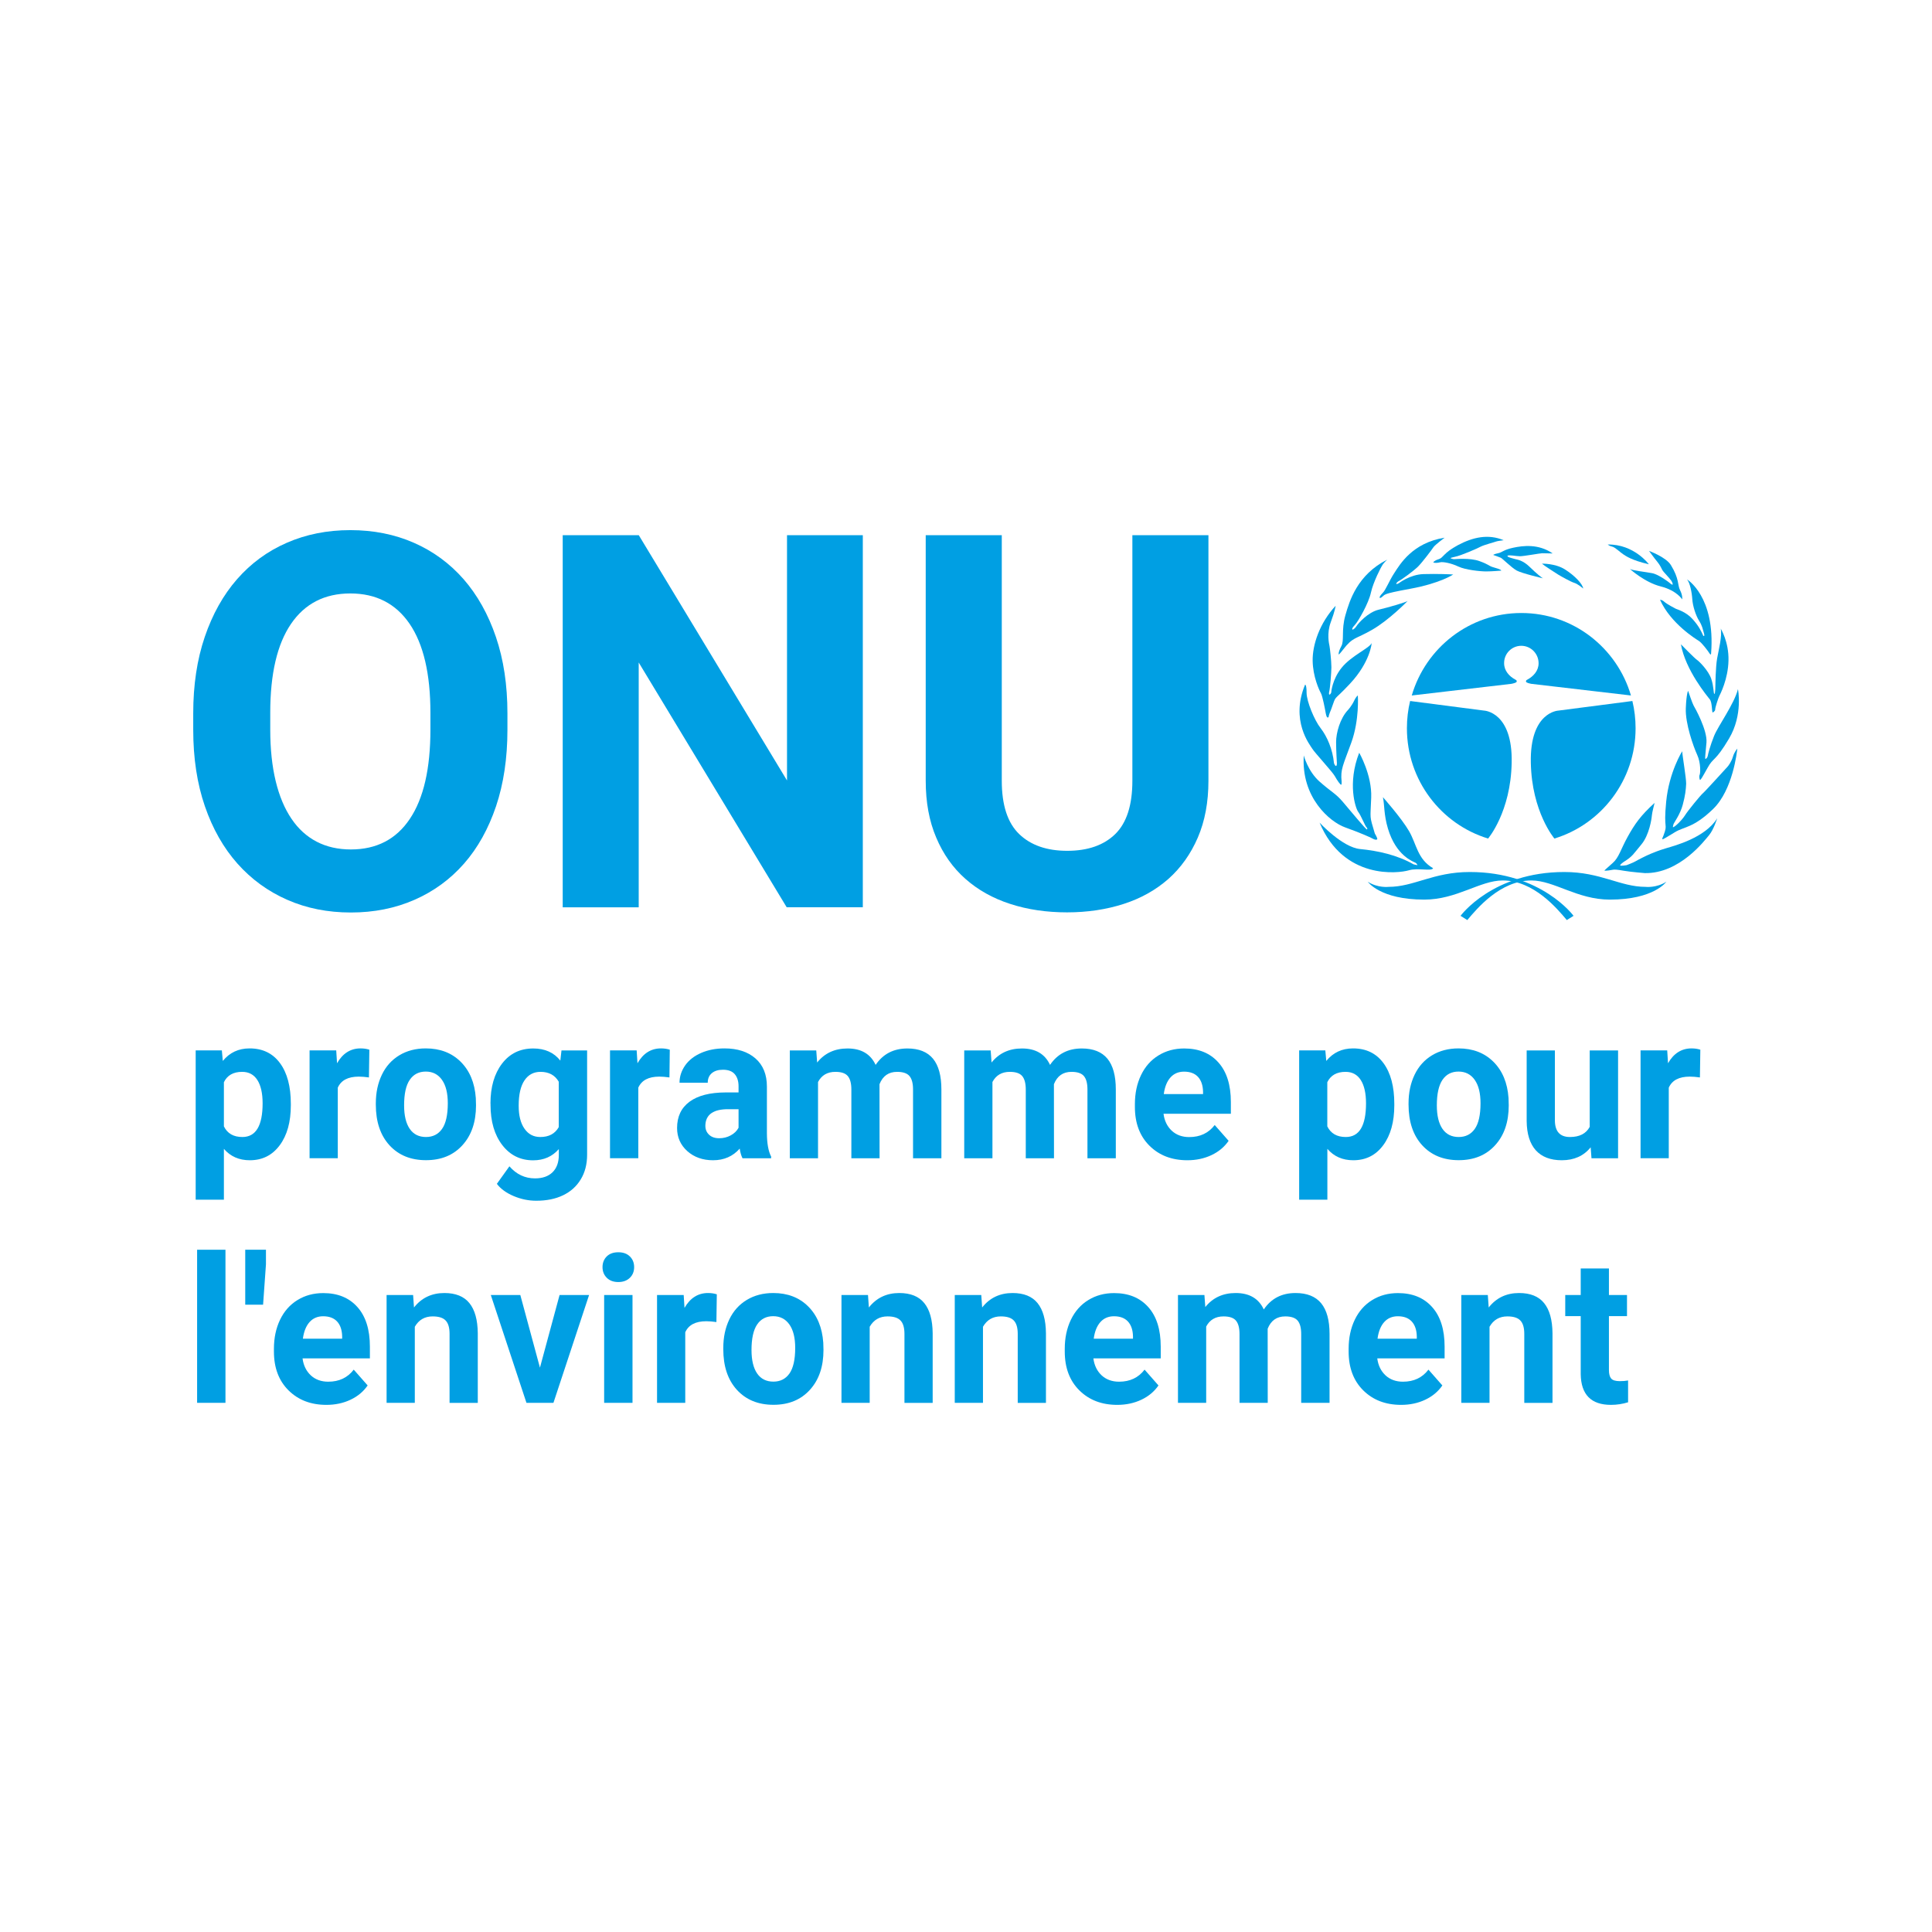 <?xml version="1.0" encoding="utf-8"?>
<!-- Generator: Adobe Illustrator 23.0.2, SVG Export Plug-In . SVG Version: 6.00 Build 0)  -->
<svg version="1.1" id="Layer_1" xmlns="http://www.w3.org/2000/svg" xmlns:xlink="http://www.w3.org/1999/xlink" x="0px" y="0px"
	 viewBox="0 0 283.46 283.46" style="enable-background:new 0 0 283.46 283.46;" xml:space="preserve">
<style type="text/css">
	.st0{fill:#009FE3;}
</style>
<g>
	<g>
		<path class="st0" d="M42.67,162.17c0,2.44-0.54,4.39-1.63,5.86c-1.09,1.47-2.55,2.2-4.39,2.2c-1.57,0-2.83-0.55-3.8-1.67v7.46
			h-4.14v-21.91h3.84l0.14,1.55c1-1.23,2.31-1.84,3.93-1.84c1.91,0,3.4,0.72,4.46,2.16c1.06,1.44,1.59,3.43,1.59,5.97V162.17z
			 M38.53,161.87c0-1.47-0.26-2.61-0.77-3.41c-0.51-0.8-1.26-1.2-2.23-1.2c-1.3,0-2.19,0.51-2.68,1.52v6.48
			c0.51,1.04,1.41,1.56,2.71,1.56C37.54,166.82,38.53,165.17,38.53,161.87z"/>
		<path class="st0" d="M54.13,158.08c-0.57-0.08-1.06-0.12-1.49-0.12c-1.57,0-2.6,0.54-3.08,1.62v10.35h-4.14v-15.82h3.91l0.12,1.89
			c0.83-1.45,1.98-2.18,3.45-2.18c0.46,0,0.89,0.06,1.29,0.19L54.13,158.08z"/>
		<path class="st0" d="M55.14,161.88c0-1.57,0.3-2.97,0.89-4.2c0.59-1.23,1.45-2.18,2.56-2.85c1.11-0.67,2.41-1.01,3.88-1.01
			c2.09,0,3.8,0.65,5.12,1.96c1.32,1.31,2.06,3.08,2.22,5.32l0.03,1.08c0,2.43-0.66,4.38-1.99,5.84c-1.33,1.47-3.11,2.2-5.35,2.2
			c-2.24,0-4.02-0.73-5.36-2.19c-1.33-1.46-2-3.45-2-5.97V161.88z M59.29,162.18c0,1.51,0.28,2.65,0.83,3.45
			c0.55,0.8,1.35,1.19,2.38,1.19c1,0,1.79-0.39,2.35-1.18c0.56-0.79,0.85-2.04,0.85-3.77c0-1.47-0.28-2.62-0.85-3.43
			c-0.57-0.81-1.36-1.22-2.38-1.22c-1.01,0-1.8,0.4-2.35,1.21C59.56,159.24,59.29,160.49,59.29,162.18z"/>
		<path class="st0" d="M71.96,161.91c0-2.43,0.57-4.38,1.7-5.86s2.66-2.22,4.58-2.22c1.7,0,3.03,0.59,3.97,1.78l0.17-1.49h3.76v15.3
			c0,1.39-0.31,2.59-0.93,3.61c-0.62,1.03-1.48,1.8-2.6,2.34c-1.12,0.54-2.43,0.8-3.93,0.8c-1.14,0-2.25-0.23-3.33-0.69
			c-1.08-0.46-1.9-1.06-2.45-1.79l1.84-2.57c1.03,1.18,2.28,1.77,3.76,1.77c1.1,0,1.95-0.3,2.57-0.9c0.61-0.6,0.92-1.45,0.92-2.55
			v-0.85c-0.96,1.1-2.21,1.65-3.77,1.65c-1.86,0-3.37-0.74-4.52-2.23c-1.15-1.49-1.73-3.46-1.73-5.91V161.91z M76.1,162.23
			c0,1.43,0.28,2.56,0.85,3.37c0.57,0.82,1.34,1.22,2.32,1.22c1.26,0,2.16-0.48,2.71-1.45v-6.66c-0.56-0.97-1.45-1.45-2.68-1.45
			c-0.99,0-1.78,0.41-2.34,1.24C76.39,159.33,76.1,160.57,76.1,162.23z"/>
		<path class="st0" d="M98.22,158.08c-0.57-0.08-1.06-0.12-1.49-0.12c-1.57,0-2.6,0.54-3.08,1.62v10.35H89.5v-15.82h3.91l0.12,1.89
			c0.83-1.45,1.98-2.18,3.45-2.18c0.46,0,0.89,0.06,1.29,0.19L98.22,158.08z"/>
		<path class="st0" d="M108.94,169.94c-0.19-0.38-0.33-0.85-0.41-1.42c-1,1.14-2.31,1.71-3.91,1.71c-1.52,0-2.78-0.45-3.78-1.34
			c-1-0.9-1.5-2.03-1.5-3.39c0-1.68,0.61-2.96,1.83-3.86c1.22-0.9,2.98-1.35,5.28-1.36h1.91v-0.91c0-0.73-0.18-1.32-0.55-1.76
			c-0.37-0.44-0.95-0.66-1.74-0.66c-0.7,0-1.24,0.17-1.64,0.51c-0.4,0.34-0.59,0.81-0.59,1.4h-4.14c0-0.92,0.28-1.76,0.83-2.55
			c0.55-0.78,1.34-1.39,2.35-1.83c1.01-0.44,2.15-0.66,3.41-0.66c1.91,0,3.43,0.49,4.55,1.47c1.12,0.98,1.68,2.36,1.68,4.13v6.86
			c0.01,1.5,0.22,2.64,0.62,3.41v0.25H108.94z M105.52,167c0.61,0,1.18-0.14,1.69-0.42c0.52-0.28,0.9-0.65,1.15-1.12v-2.72h-1.55
			c-2.07,0-3.18,0.73-3.31,2.19l-0.01,0.25c0,0.53,0.18,0.96,0.54,1.3C104.39,166.83,104.89,167,105.52,167z"/>
		<path class="st0" d="M119.76,154.12l0.13,1.77c1.1-1.37,2.58-2.06,4.46-2.06c2,0,3.37,0.8,4.12,2.41
			c1.09-1.61,2.64-2.41,4.66-2.41c1.68,0,2.93,0.5,3.76,1.5c0.82,1,1.23,2.5,1.23,4.51v10.1h-4.16v-10.09c0-0.9-0.17-1.55-0.52-1.97
			c-0.34-0.41-0.95-0.62-1.82-0.62c-1.24,0-2.1,0.6-2.58,1.81l0.01,10.87h-4.14v-10.08c0-0.92-0.18-1.58-0.53-1.99
			c-0.35-0.41-0.96-0.61-1.81-0.61c-1.18,0-2.03,0.5-2.55,1.49v11.19h-4.14v-15.82H119.76z"/>
		<path class="st0" d="M145.35,154.12l0.13,1.77c1.1-1.37,2.58-2.06,4.46-2.06c2,0,3.37,0.8,4.12,2.41
			c1.09-1.61,2.64-2.41,4.66-2.41c1.68,0,2.93,0.5,3.76,1.5c0.82,1,1.23,2.5,1.23,4.51v10.1h-4.16v-10.09c0-0.9-0.17-1.55-0.52-1.97
			c-0.34-0.41-0.95-0.62-1.82-0.62c-1.24,0-2.1,0.6-2.58,1.81l0.01,10.87h-4.14v-10.08c0-0.92-0.18-1.58-0.53-1.99
			c-0.35-0.41-0.96-0.61-1.81-0.61c-1.18,0-2.03,0.5-2.55,1.49v11.19h-4.14v-15.82H145.35z"/>
		<path class="st0" d="M174.21,170.23c-2.28,0-4.13-0.71-5.56-2.13s-2.14-3.32-2.14-5.69V162c0-1.59,0.3-3.01,0.9-4.26
			c0.6-1.25,1.46-2.22,2.56-2.89c1.1-0.68,2.36-1.02,3.78-1.02c2.12,0,3.79,0.68,5.01,2.05c1.22,1.36,1.83,3.3,1.83,5.81v1.72h-9.88
			c0.13,1.03,0.54,1.86,1.21,2.49c0.67,0.62,1.53,0.93,2.56,0.93c1.6,0,2.84-0.59,3.74-1.77l2.04,2.32c-0.62,0.9-1.46,1.6-2.52,2.1
			C176.67,169.98,175.5,170.23,174.21,170.23z M173.73,157.23c-0.82,0-1.49,0.28-2,0.85c-0.51,0.57-0.84,1.38-0.98,2.44h5.76v-0.34
			c-0.02-0.94-0.27-1.67-0.74-2.18S174.61,157.23,173.73,157.23z"/>
		<path class="st0" d="M204.57,162.17c0,2.44-0.54,4.39-1.63,5.86c-1.09,1.47-2.55,2.2-4.39,2.2c-1.57,0-2.83-0.55-3.8-1.67v7.46
			h-4.14v-21.91h3.84l0.14,1.55c1-1.23,2.31-1.84,3.93-1.84c1.91,0,3.4,0.72,4.46,2.16c1.06,1.44,1.59,3.43,1.59,5.97V162.17z
			 M200.42,161.87c0-1.47-0.26-2.61-0.77-3.41c-0.51-0.8-1.26-1.2-2.23-1.2c-1.3,0-2.19,0.51-2.68,1.52v6.48
			c0.51,1.04,1.41,1.56,2.71,1.56C199.44,166.82,200.42,165.17,200.42,161.87z"/>
		<path class="st0" d="M206.66,161.88c0-1.57,0.3-2.97,0.89-4.2c0.59-1.23,1.45-2.18,2.56-2.85c1.11-0.67,2.41-1.01,3.88-1.01
			c2.09,0,3.8,0.65,5.12,1.96c1.32,1.31,2.06,3.08,2.22,5.32l0.03,1.08c0,2.43-0.66,4.38-1.99,5.84c-1.33,1.47-3.11,2.2-5.35,2.2
			c-2.24,0-4.02-0.73-5.36-2.19c-1.33-1.46-2-3.45-2-5.97V161.88z M210.81,162.18c0,1.51,0.28,2.65,0.83,3.45
			c0.55,0.8,1.35,1.19,2.38,1.19c1,0,1.79-0.39,2.35-1.18c0.56-0.79,0.85-2.04,0.85-3.77c0-1.47-0.28-2.62-0.85-3.43
			c-0.57-0.81-1.36-1.22-2.38-1.22c-1.01,0-1.8,0.4-2.35,1.21C211.09,159.24,210.81,160.49,210.81,162.18z"/>
		<path class="st0" d="M233.38,168.33c-1.02,1.27-2.44,1.9-4.24,1.9c-1.66,0-2.93-0.49-3.81-1.46c-0.87-0.97-1.32-2.4-1.34-4.28
			v-10.37h4.14v10.23c0,1.65,0.74,2.47,2.21,2.47c1.41,0,2.37-0.5,2.9-1.49v-11.21h4.16v15.82h-3.9L233.38,168.33z"/>
		<path class="st0" d="M249.41,158.08c-0.57-0.08-1.06-0.12-1.49-0.12c-1.57,0-2.6,0.54-3.08,1.62v10.35h-4.14v-15.82h3.91
			l0.12,1.89c0.83-1.45,1.98-2.18,3.45-2.18c0.46,0,0.89,0.06,1.29,0.19L249.41,158.08z"/>
	</g>
	<g>
		<path class="st0" d="M33.08,205.82h-4.16v-22.46h4.16V205.82z"/>
		<path class="st0" d="M39.02,185.51l-0.42,5.91h-2.62v-8.06h3.04V185.51z"/>
		<path class="st0" d="M47.89,206.12c-2.28,0-4.13-0.71-5.56-2.13c-1.43-1.42-2.14-3.32-2.14-5.69v-0.41c0-1.59,0.3-3.01,0.9-4.26
			c0.6-1.25,1.46-2.22,2.56-2.89c1.1-0.68,2.36-1.02,3.78-1.02c2.12,0,3.79,0.68,5.01,2.05c1.22,1.36,1.83,3.3,1.83,5.81v1.72h-9.88
			c0.13,1.03,0.54,1.86,1.21,2.49c0.67,0.62,1.53,0.93,2.56,0.93c1.6,0,2.84-0.59,3.74-1.77l2.04,2.32c-0.62,0.9-1.46,1.6-2.52,2.1
			S49.18,206.12,47.89,206.12z M47.42,193.12c-0.82,0-1.49,0.28-2,0.85c-0.51,0.57-0.84,1.38-0.98,2.44h5.76v-0.34
			c-0.02-0.94-0.27-1.67-0.74-2.18S48.29,193.12,47.42,193.12z"/>
		<path class="st0" d="M60.61,190l0.13,1.83c1.11-1.41,2.6-2.12,4.46-2.12c1.64,0,2.87,0.49,3.67,1.48c0.8,0.99,1.21,2.46,1.23,4.42
			v10.22h-4.14V195.7c0-0.9-0.19-1.55-0.57-1.95c-0.38-0.41-1.02-0.61-1.91-0.61c-1.17,0-2.04,0.51-2.62,1.52v11.16h-4.14V190H60.61
			z"/>
		<path class="st0" d="M79.22,200.66L82.1,190h4.33l-5.23,15.82h-3.96L72.01,190h4.33L79.22,200.66z"/>
		<path class="st0" d="M88.4,185.91c0-0.63,0.21-1.16,0.62-1.57c0.42-0.41,0.98-0.61,1.7-0.61c0.71,0,1.27,0.2,1.69,0.61
			c0.42,0.41,0.63,0.93,0.63,1.57c0,0.64-0.21,1.17-0.64,1.58s-0.99,0.61-1.68,0.61c-0.7,0-1.26-0.2-1.68-0.61
			S88.4,186.55,88.4,185.91z M92.8,205.82h-4.16V190h4.16V205.82z"/>
		<path class="st0" d="M105.11,193.97c-0.57-0.08-1.06-0.12-1.49-0.12c-1.57,0-2.6,0.54-3.08,1.62v10.35h-4.14V190h3.91l0.12,1.89
			c0.83-1.45,1.98-2.18,3.45-2.18c0.46,0,0.89,0.06,1.29,0.19L105.11,193.97z"/>
		<path class="st0" d="M106.12,197.77c0-1.57,0.3-2.97,0.89-4.2c0.59-1.23,1.45-2.18,2.56-2.85c1.11-0.67,2.41-1.01,3.88-1.01
			c2.09,0,3.8,0.65,5.12,1.96c1.32,1.31,2.06,3.08,2.22,5.32l0.03,1.08c0,2.43-0.66,4.38-1.99,5.84c-1.33,1.47-3.11,2.2-5.35,2.2
			c-2.24,0-4.02-0.73-5.36-2.19c-1.33-1.46-2-3.45-2-5.97V197.77z M110.26,198.07c0,1.51,0.28,2.65,0.83,3.45
			c0.55,0.8,1.35,1.19,2.38,1.19c1,0,1.79-0.39,2.35-1.18c0.56-0.79,0.85-2.04,0.85-3.77c0-1.47-0.28-2.62-0.85-3.43
			c-0.57-0.81-1.36-1.22-2.38-1.22c-1.01,0-1.8,0.4-2.35,1.21C110.54,195.13,110.26,196.38,110.26,198.07z"/>
		<path class="st0" d="M127.35,190l0.13,1.83c1.11-1.41,2.6-2.12,4.46-2.12c1.64,0,2.87,0.49,3.67,1.48
			c0.8,0.99,1.21,2.46,1.23,4.42v10.22h-4.14V195.7c0-0.9-0.19-1.55-0.57-1.95c-0.38-0.41-1.02-0.61-1.91-0.61
			c-1.17,0-2.04,0.51-2.62,1.52v11.16h-4.14V190H127.35z"/>
		<path class="st0" d="M143.97,190l0.13,1.83c1.11-1.41,2.6-2.12,4.46-2.12c1.64,0,2.87,0.49,3.67,1.48
			c0.8,0.99,1.21,2.46,1.23,4.42v10.22h-4.14V195.7c0-0.9-0.19-1.55-0.57-1.95c-0.38-0.41-1.02-0.61-1.91-0.61
			c-1.17,0-2.04,0.51-2.62,1.52v11.16h-4.14V190H143.97z"/>
		<path class="st0" d="M163.92,206.12c-2.28,0-4.13-0.71-5.56-2.13s-2.14-3.32-2.14-5.69v-0.41c0-1.59,0.3-3.01,0.9-4.26
			c0.6-1.25,1.46-2.22,2.56-2.89c1.1-0.68,2.36-1.02,3.78-1.02c2.12,0,3.79,0.68,5.01,2.05c1.22,1.36,1.83,3.3,1.83,5.81v1.72h-9.88
			c0.13,1.03,0.54,1.86,1.21,2.49c0.67,0.62,1.53,0.93,2.56,0.93c1.6,0,2.84-0.59,3.74-1.77l2.04,2.32c-0.62,0.9-1.46,1.6-2.52,2.1
			S165.21,206.12,163.92,206.12z M163.45,193.12c-0.82,0-1.49,0.28-2,0.85c-0.51,0.57-0.84,1.38-0.98,2.44h5.76v-0.34
			c-0.02-0.94-0.27-1.67-0.74-2.18S164.33,193.12,163.45,193.12z"/>
		<path class="st0" d="M176.71,190l0.13,1.77c1.1-1.37,2.58-2.06,4.46-2.06c2,0,3.37,0.8,4.12,2.41c1.09-1.61,2.64-2.41,4.66-2.41
			c1.68,0,2.93,0.5,3.76,1.5c0.82,1,1.23,2.5,1.23,4.51v10.1h-4.16v-10.09c0-0.9-0.17-1.55-0.52-1.97
			c-0.34-0.41-0.95-0.62-1.82-0.62c-1.24,0-2.1,0.6-2.58,1.81l0.01,10.87h-4.14v-10.08c0-0.92-0.18-1.58-0.53-1.99
			c-0.35-0.41-0.96-0.61-1.81-0.61c-1.18,0-2.03,0.5-2.55,1.49v11.19h-4.14V190H176.71z"/>
		<path class="st0" d="M205.57,206.12c-2.28,0-4.13-0.71-5.56-2.13c-1.43-1.42-2.14-3.32-2.14-5.69v-0.41c0-1.59,0.3-3.01,0.9-4.26
			c0.6-1.25,1.46-2.22,2.56-2.89c1.1-0.68,2.36-1.02,3.78-1.02c2.12,0,3.79,0.68,5.01,2.05c1.22,1.36,1.83,3.3,1.83,5.81v1.72h-9.88
			c0.13,1.03,0.54,1.86,1.21,2.49c0.67,0.62,1.53,0.93,2.56,0.93c1.6,0,2.84-0.59,3.74-1.77l2.04,2.32c-0.62,0.9-1.46,1.6-2.52,2.1
			S206.86,206.12,205.57,206.12z M205.09,193.12c-0.82,0-1.49,0.28-2,0.85c-0.51,0.57-0.84,1.38-0.98,2.44h5.76v-0.34
			c-0.02-0.94-0.27-1.67-0.74-2.18C206.65,193.37,205.97,193.12,205.09,193.12z"/>
		<path class="st0" d="M218.29,190l0.13,1.83c1.11-1.41,2.6-2.12,4.46-2.12c1.64,0,2.87,0.49,3.67,1.48s1.21,2.46,1.23,4.42v10.22
			h-4.14V195.7c0-0.9-0.19-1.55-0.57-1.95c-0.38-0.41-1.02-0.61-1.91-0.61c-1.17,0-2.04,0.51-2.62,1.52v11.16h-4.14V190H218.29z"/>
		<path class="st0" d="M236.06,186.11V190h2.65v3.1h-2.65v7.9c0,0.59,0.11,1,0.33,1.26c0.22,0.25,0.64,0.38,1.26,0.38
			c0.46,0,0.86-0.03,1.22-0.1v3.2c-0.81,0.25-1.65,0.38-2.51,0.38c-2.91,0-4.39-1.5-4.44-4.49v-8.53h-2.27V190h2.27v-3.89H236.06z"
			/>
	</g>
	<g>
		<g>
			<g>
				<g>
					<g>
						<g>
							<g>
								<path class="st0" d="M218.33,123.03c-6.89-2.1-11.91-8.55-11.91-16.18c0-1.38,0.16-2.72,0.47-4l10.88,1.41
									c0,0,4.18,0.19,4.02,7.64C221.66,119.14,218.33,123.03,218.33,123.03z"/>
								<path class="st0" d="M228.06,123.03c6.89-2.1,11.91-8.55,11.91-16.18c0-1.38-0.16-2.72-0.47-4l-10.88,1.41
									c0,0-4.18,0.19-4.02,7.64C224.74,119.14,228.06,123.03,228.06,123.03z"/>
								<path class="st0" d="M223.2,94.75c1.4,0,2.54,1.15,2.54,2.56c0,1.1-0.75,1.92-1.66,2.41c-0.11,0.06-0.21,0.11-0.19,0.28
									c0.02,0.18,0.54,0.28,0.77,0.33l14.63,1.71c-2.05-6.99-8.47-12.1-16.07-12.1h-0.02c-7.6,0-14.02,5.1-16.07,12.1l14.63-1.71
									c0.22-0.05,0.74-0.15,0.77-0.33c0.02-0.17-0.08-0.23-0.19-0.28c-0.91-0.49-1.66-1.31-1.66-2.41
									C220.66,95.9,221.8,94.75,223.2,94.75L223.2,94.75z"/>
							</g>
							<g>
								<path class="st0" d="M229.88,134.99l0.99-0.62c0,0-4.7-6.43-15.22-6.43c-5.38,0-8.17,2.18-11.94,2.18
									c0,0-1.55,0.19-3.03-0.75c0,0,1.79,2.62,8.29,2.62c4.77,0,8.17-2.81,11.51-2.81C225.05,129.19,228.46,133.31,229.88,134.99z
									"/>
							</g>
							<g>
								<path class="st0" d="M215.28,134.99l-0.99-0.62c0,0,4.7-6.43,15.22-6.43c5.38,0,8.17,2.18,11.94,2.18
									c0,0,1.55,0.19,3.03-0.75c0,0-1.79,2.62-8.29,2.62c-4.77,0-8.17-2.81-11.51-2.81C220.1,129.19,216.7,133.31,215.28,134.99z"
									/>
							</g>
							<path class="st0" d="M210.26,127.38c-0.19,0.5-2.2-0.09-3.56,0.31c-1.52,0.45-9.56,1.44-13.09-6.99c0,0,3.34,3.62,5.94,3.87
								c2.6,0.25,5.45,0.87,7.86,2.25l0.56,0.12c0,0-0.08-0.25-0.31-0.37c-0.32-0.17-2.82-0.99-4.02-4.99
								c-0.62-2.06-0.5-3.56-0.74-4.62c0,0,2.72,3.06,3.84,4.99C207.85,123.88,207.97,126.07,210.26,127.38z"/>
							<path class="st0" d="M202.06,123.14c-0.2,0.2-0.71-0.12-0.9-0.22c-0.19-0.09-1.52-0.71-3.81-1.53
								c-2.26-0.81-6.47-4.4-6.06-10.55c0,0,0.59,2.31,2.32,3.84c1.73,1.53,2.35,1.72,3.4,2.96c1.05,1.25,3.43,4.09,3.53,4.06
								c0.09-0.03,0.12-0.19-0.06-0.34c-0.19-0.16-0.8-1.72-1.21-2.25c-0.4-0.53-1.61-4.18,0.15-8.67c0,0,1.89,3.28,1.76,6.58
								c-0.12,3.31-0.28,2.53,0.53,5.27C201.72,122.29,202.16,123.04,202.06,123.14z"/>
							<path class="st0" d="M196.8,115.12c-0.11,0.11-0.59-0.59-0.96-1.25c-0.37-0.66-2.97-3.46-3.31-4.03
								c-0.34-0.56-3.25-4.12-1.05-9.39c0,0,0.22-0.06,0.22,1.19s1.14,4.03,2.07,5.21c0.93,1.19,1.76,3.09,1.95,5.12
								c0,0,0.12,0.37,0.28,0.41c0.15,0.03,0.15-0.37,0.15-0.37s-0.12-1.87-0.12-3.15c0-1.28,0.56-3.46,1.76-4.71
								c0,0,0.56-0.62,0.9-1.37c0,0,0.22-0.5,0.53-0.75c0,0,0.25,3.59-0.96,6.93c-1.21,3.34-1.61,3.9-1.42,5.71
								C196.83,114.65,196.87,115.05,196.8,115.12z"/>
							<path class="st0" d="M194.76,105.26c-0.12,0-0.22-0.44-0.28-0.78c-0.06-0.34-0.43-2.34-0.68-2.78
								c-0.25-0.44-1.18-2.43-1.21-4.77c-0.03-2.34,1.02-5.52,3.37-8.05c0,0-0.09,0.75-0.71,2.4c-0.62,1.65-0.25,3.21-0.19,3.49
								c0.06,0.28,0.28,2.21,0.28,3.12c0,0.72-0.19,3.18-0.34,3.68c0,0-0.06,0.34,0.06,0.34c0.12,0,0.25-0.28,0.25-0.28
								s0.12-1.93,1.55-3.68c1.42-1.75,3.99-2.81,4.39-3.59c0,0-0.19,2.75-3.19,5.96c-2.67,2.86-1.89,1.4-2.75,3.74
								c0,0-0.37,0.87-0.37,1.06C194.95,105.32,194.76,105.26,194.76,105.26z"/>
							<path class="st0" d="M196.4,96.02c0,0-0.06-0.37,0.4-1.22c0.46-0.84-0.03-2.34,0.59-4.52s1.76-5.93,6.13-8.17
								c0,0-0.43,0.41-0.65,0.72c-0.22,0.31-1.39,2.56-1.73,4.12c-0.34,1.56-1.83,4.18-2.38,4.77c-0.56,0.59-0.31,0.66-0.31,0.66
								s0.28-0.06,0.56-0.5c0.28-0.44,1.7-2.06,3.28-2.43c1.58-0.37,4.08-1.12,4.24-1.28c0,0-2.72,2.81-5.23,4.24
								c-2.51,1.44-2.78,1-4.27,2.93C197.02,95.34,196.53,96.02,196.4,96.02z"/>
							<path class="st0" d="M202.4,87.69c0,0,0-0.25,0.46-0.69c0.46-0.44,0.93-1.75,1.73-2.96c0.8-1.22,2.63-4.4,7.36-5.15
								c0,0-1.42,1.06-1.64,1.4c-0.22,0.34-1.61,2.18-2.23,2.81c-0.62,0.62-2.38,1.93-2.97,2.22c0,0-0.31,0.25-0.25,0.34
								c0.06,0.09,0.37-0.09,0.37-0.09s1.64-1.28,3.62-1.34c1.98-0.06,4.05,0.03,4.36,0.06c0,0-1.86,1.28-6.28,2.09
								c-4.42,0.81-3.59,0.84-4.27,1.28C202.68,87.66,202.53,87.78,202.4,87.69z"/>
							<path class="st0" d="M210.29,82.51c0,0,0.09-0.25,0.8-0.47c0.71-0.22,0.65-0.9,2.82-2.06c2.17-1.15,4.42-1.68,6.71-0.72
								c0,0-0.96,0.12-1.11,0.19s-1.79,0.5-2.26,0.75c-0.46,0.25-2.85,1.31-3.81,1.5c-0.96,0.19-0.5,0.25-0.5,0.25
								s0.22,0.09,0.4,0.09c0.19,0,2.32-0.22,3.71,0.28c1.39,0.5,1.36,0.69,1.92,0.87c0.56,0.19,1.21,0.31,1.3,0.53
								c0,0-1.39,0.12-2.23,0.12c-0.84,0-3.03-0.22-4.08-0.72c-1.05-0.5-2.26-0.72-2.66-0.62
								C210.91,82.61,210.42,82.61,210.29,82.51z"/>
							<path class="st0" d="M219.08,81.42c0,0,0.09-0.12,0.71-0.25c0.62-0.12,0.77-0.5,2.23-0.81c1.45-0.31,3.71-0.59,5.79,0.84
								c0,0-1.27-0.03-1.55-0.03s-2.69,0.44-3.25,0.44c-0.56,0-1.67-0.25-1.83-0.06c-0.15,0.19,1.02,0.44,1.21,0.5
								c0.19,0.06,1.02,0.12,2.07,1.15c1.05,1.03,1.79,1.59,1.92,1.65c0,0-3.09-0.72-3.87-1.15c-0.77-0.44-2.1-1.78-2.32-1.87
								C219.98,81.73,219.08,81.42,219.08,81.42z"/>
							<path class="st0" d="M226.23,82.7c0,0,1.95-0.06,3.37,0.84c1.42,0.9,2.57,2.09,2.69,2.81c0,0-0.8-0.69-1.33-0.84
								c-0.53-0.16-2.01-1-2.32-1.19C228.33,84.13,226.54,82.98,226.23,82.7z"/>
							<path class="st0" d="M235.39,127.72c0,0,0.28-0.28,1.21-1.09c0.93-0.81,1.18-2,2.2-3.84c1.02-1.84,1.89-3.12,3.96-4.99
								c0,0-0.37,1.4-0.4,1.84c-0.03,0.44-0.37,2.87-1.55,4.27c-1.18,1.4-1.24,1.72-2.6,2.56c0,0-0.53,0.37-0.5,0.5
								c0.03,0.12,0.93-0.03,0.93-0.03s0.99-0.37,1.3-0.56c0.31-0.19,1.7-0.9,2.26-1.12c0.56-0.22,1.02-0.44,2.26-0.81
								c1.24-0.37,5.72-1.53,7.49-4.4c0,0-0.53,1.68-1.18,2.46c-0.65,0.78-4.33,5.68-9.44,5.59c0,0-2.01-0.16-3.06-0.34
								c-1.05-0.19-1.42-0.19-1.58-0.16C236.53,127.63,235.54,127.82,235.39,127.72z"/>
							<path class="st0" d="M246.81,110.22c0,0-1.92,3.03-2.35,7.39c-0.43,4.37,0.31,3.06-0.4,4.99c0,0-0.25,0.5-0.15,0.53
								c0.09,0.03,0.46-0.19,1.83-1.03c1.36-0.84,2.69-0.59,5.6-3.4s3.5-8.39,3.56-8.86c0,0-0.43,0.44-0.65,1.19
								c-0.22,0.75-0.68,1.34-0.77,1.44c-0.09,0.09-3.25,3.59-3.62,3.9c-0.37,0.31-2.23,2.59-2.63,3.24
								c-0.4,0.66-1.58,1.84-1.79,1.75c0,0,0.03-0.28,0.12-0.5c0.09-0.22,0.96-1.4,1.33-2.78c0.37-1.37,0.46-2.22,0.5-3.09
								C247.4,114.12,246.84,110.9,246.81,110.22z"/>
							<path class="st0" d="M249.41,114.43c0,0-0.19-0.45-0.03-0.78c0.09-0.19,0.19-1.68-0.37-2.9c-0.56-1.22-1.76-4.59-1.67-6.83
								c0.09-2.25,0.34-2.56,0.34-2.56s0.62,1.84,0.8,2.15c0.19,0.31,2.04,3.62,1.89,5.43c-0.15,1.81-0.25,2.37-0.15,2.4
								c0.09,0.03,0.31-0.22,0.34-0.44c0.03-0.22,0.34-1.47,0.93-2.93c0.59-1.47,2.97-4.71,3.5-6.86c0,0,0.77,3.74-1.3,7.24
								c-2.07,3.49-2.29,2.71-3.16,4.31C249.65,114.24,249.53,114.43,249.41,114.43z"/>
							<path class="st0" d="M251.29,104.54c-0.15-0.03-0.06-1.47-0.43-1.93c-0.37-0.47-3.56-4.27-4.24-8.08c0,0,2.01,2.06,2.35,2.28
								c0.34,0.22,1.7,1.59,2.1,2.78c0.4,1.19,0.31,2.18,0.46,2.22c0.15,0.03,0.15-1.31,0.15-1.31s0.03-2.62,0.25-3.87
								c0.22-1.25,0.77-3.34,0.53-4.4c0,0,1.21,1.93,1.14,4.68c-0.06,2.75-1.21,4.93-1.36,5.24c-0.15,0.31-0.59,1.65-0.59,1.93
								C251.67,104.35,251.29,104.54,251.29,104.54z"/>
							<path class="st0" d="M247.52,85.01c0,0,4.18,2.5,3.53,10.86c0,0,0,0.37-0.25-0.03s-1.14-1.56-1.55-1.81
								c-0.4-0.25-4.12-2.53-5.69-6.02c0,0,0.25-0.06,0.62,0.28c0.37,0.34,1.52,0.94,1.7,1.03c0.19,0.09,1.49,0.44,2.44,1.5
								c0.96,1.06,1.3,1.84,1.58,2.46c0,0,0.28,0.22,0.09-0.41c-0.19-0.62-0.22-1.03-0.71-1.81c-0.49-0.78-0.93-2.18-0.99-3.15
								C248.23,86.94,247.95,85.51,247.52,85.01z"/>
							<path class="st0" d="M246.81,87.94c0,0,0.09-0.56-0.31-1.34c-0.4-0.78-0.09-1.65-1.36-3.71c-0.71-1.15-3.19-2.06-3.19-2.06
								s0.71,1,1.18,1.56c0.46,0.56,0.62,0.97,0.77,1.25c0.15,0.28,1.01,1.11,1.33,1.59c0.06,0.09,0.19,0.34,0.19,0.5
								c0,0.16-0.34-0.09-0.43-0.19c-0.09-0.09-1.61-1.25-2.57-1.44c-0.96-0.19-2.78-0.37-3.28-0.62c0,0,2.17,1.97,4.52,2.56
								C246,86.63,246.81,87.94,246.81,87.94z"/>
							<path class="st0" d="M241.92,82.79c0,0-2.17-2.96-6.03-2.9c0,0,0.22,0.22,0.65,0.31c0.43,0.09,1.21,0.87,1.61,1.12
								C238.55,81.58,239.38,82.2,241.92,82.79z"/>
						</g>
					</g>
				</g>
			</g>
		</g>
		<g>
			<path class="st0" d="M74.45,107.06c0,4.17-0.56,7.92-1.67,11.23c-1.12,3.31-2.68,6.12-4.7,8.42c-2.02,2.3-4.44,4.07-7.27,5.31
				c-2.83,1.24-5.94,1.86-9.33,1.86c-3.4,0-6.51-0.62-9.33-1.86c-2.83-1.24-5.26-3.01-7.31-5.31c-2.04-2.3-3.64-5.1-4.78-8.42
				c-1.14-3.31-1.71-7.05-1.71-11.23v-2.4c0-4.15,0.56-7.89,1.69-11.21c1.13-3.32,2.71-6.15,4.74-8.47
				c2.03-2.32,4.46-4.11,7.29-5.34c2.83-1.24,5.94-1.86,9.33-1.86c3.4,0,6.51,0.62,9.33,1.86c2.83,1.24,5.25,3.02,7.29,5.34
				c2.03,2.33,3.61,5.15,4.74,8.47c1.13,3.32,1.69,7.06,1.69,11.21V107.06z M63.15,104.58c0-5.72-1.02-10.07-3.05-13.05
				c-2.03-2.97-4.93-4.46-8.7-4.46c-3.77,0-6.67,1.49-8.7,4.46c-2.03,2.97-3.05,7.32-3.05,13.05v2.47c0,2.85,0.27,5.37,0.8,7.56
				c0.53,2.19,1.3,4.02,2.31,5.51c1,1.49,2.24,2.61,3.7,3.37c1.46,0.76,3.14,1.14,5.02,1.14c3.77,0,6.66-1.5,8.66-4.5
				c2.01-3,3.01-7.36,3.01-13.09V104.58z"/>
			<path class="st0" d="M126.58,133.11h-11.16L93.71,97.2v35.92H82.56V78.52h11.16l21.75,35.99V78.52h11.12V133.11z"/>
			<path class="st0" d="M177.3,78.52v36.03c0,3.15-0.52,5.93-1.56,8.34s-2.48,4.43-4.31,6.06c-1.84,1.62-4.02,2.85-6.56,3.67
				c-2.54,0.82-5.31,1.24-8.31,1.24c-3.02,0-5.81-0.41-8.35-1.24c-2.54-0.82-4.73-2.05-6.56-3.67c-1.84-1.62-3.27-3.64-4.29-6.06
				c-1.03-2.41-1.54-5.19-1.54-8.34V78.52h11.16v36.03c0,3.57,0.85,6.18,2.55,7.82c1.7,1.64,4.05,2.46,7.05,2.46
				c3.02,0,5.37-0.82,7.05-2.46c1.67-1.64,2.51-4.24,2.51-7.82V78.52H177.3z"/>
		</g>
	</g>
</g>
</svg>
